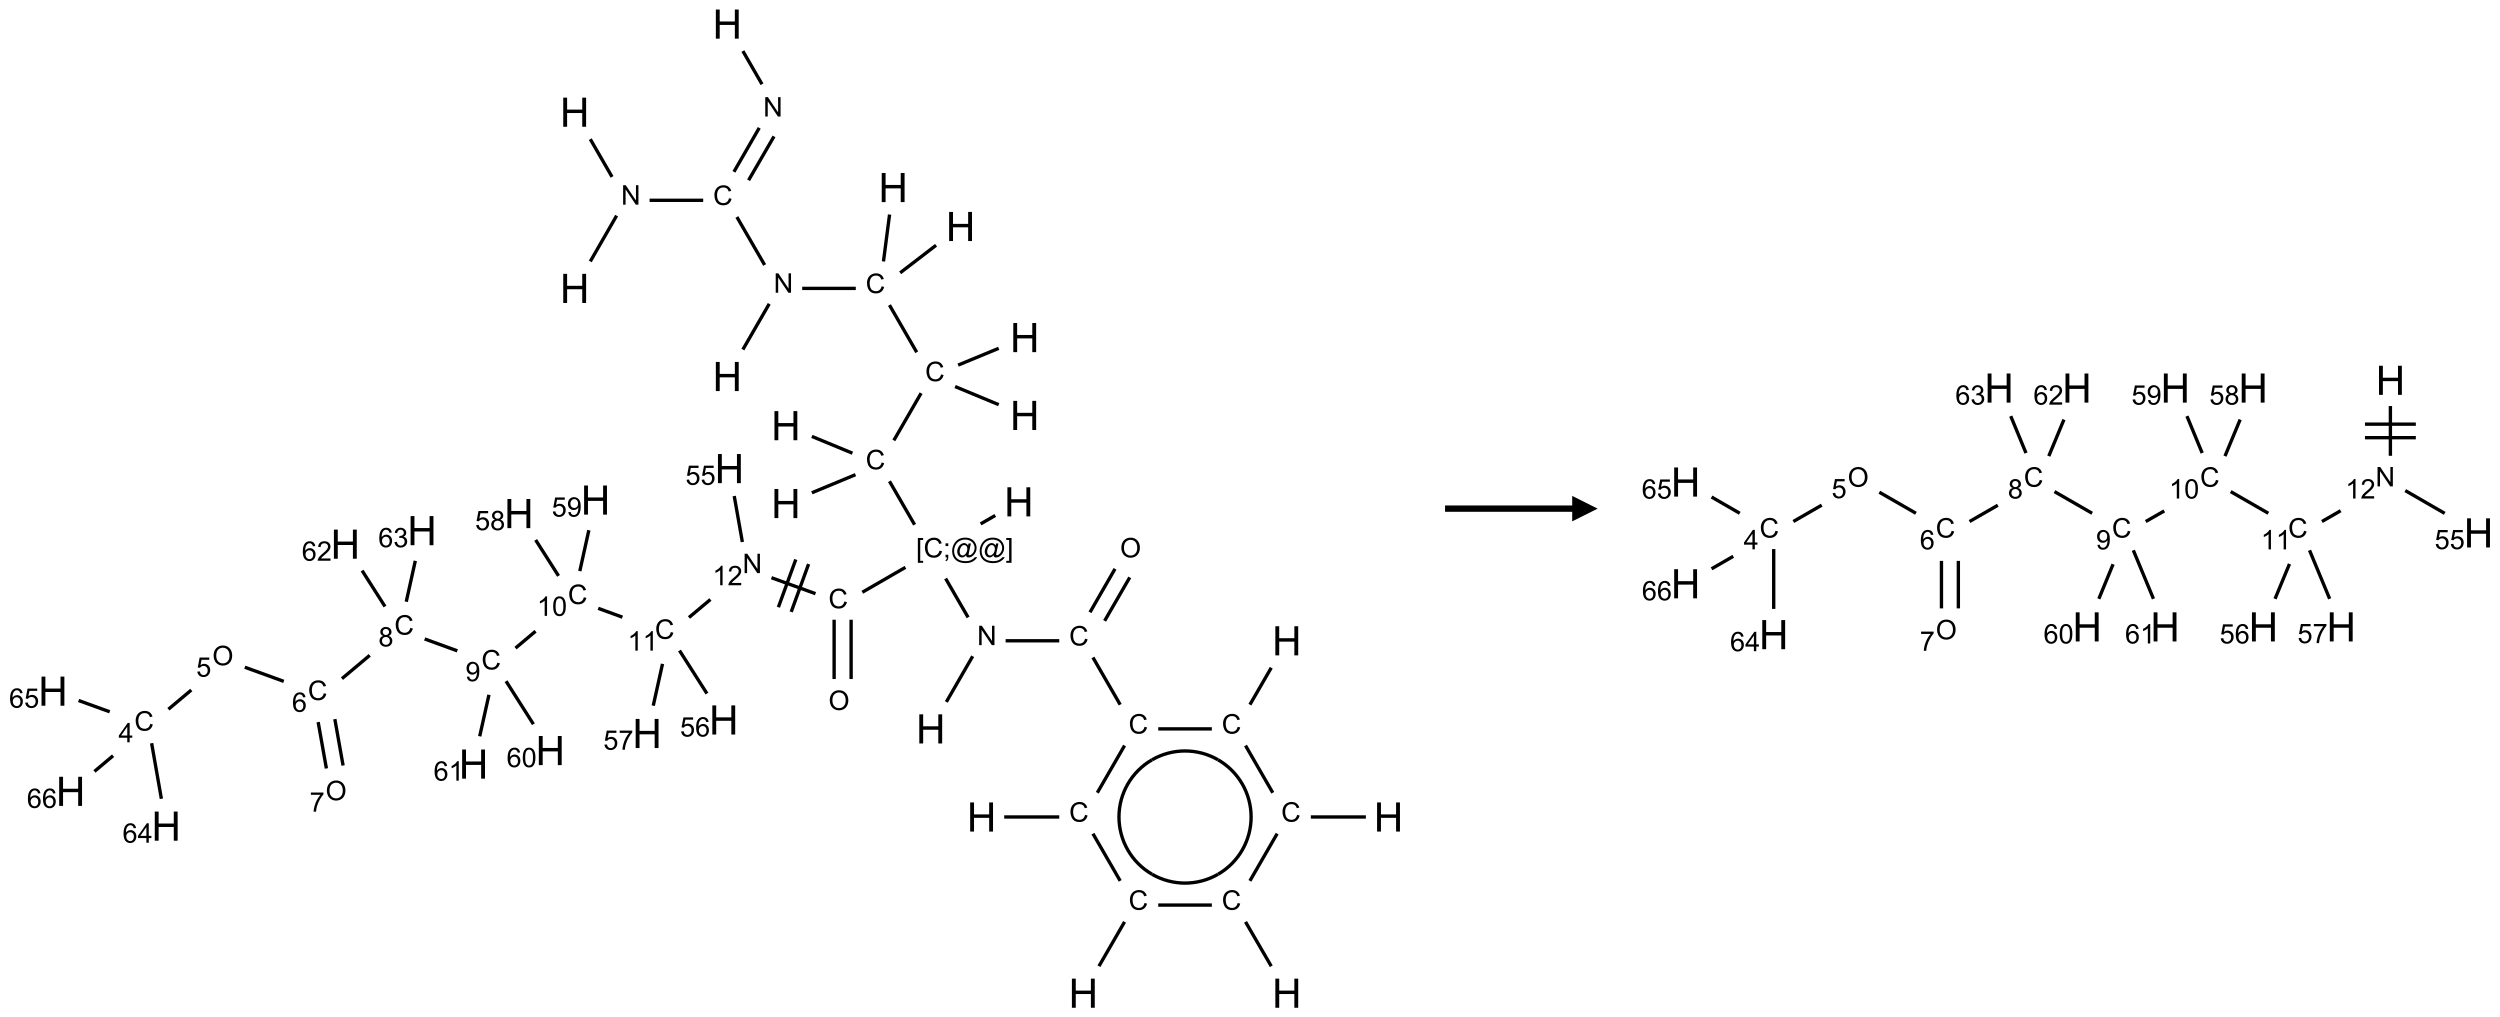 <?xml version="1.0" encoding="UTF-8"?>
<svg xmlns="http://www.w3.org/2000/svg" xmlns:xlink="http://www.w3.org/1999/xlink" width="983" height="400" viewBox="0 0 983 400">
<defs>
<g>
<g id="glyph-0-0">
<path d="M 2 0 L 2 -10 L 10 -10 L 10 0 Z M 2.25 -0.25 L 9.75 -0.25 L 9.75 -9.75 L 2.25 -9.75 Z M 2.25 -0.25 "/>
</g>
<g id="glyph-0-1">
<path d="M 1.281 0 L 1.281 -11.453 L 2.797 -11.453 L 2.797 -6.75 L 8.75 -6.75 L 8.75 -11.453 L 10.266 -11.453 L 10.266 0 L 8.75 0 L 8.75 -5.398 L 2.797 -5.398 L 2.797 0 Z M 1.281 0 "/>
</g>
<g id="glyph-1-0">
<path d="M 1.332 0 L 1.332 -6.668 L 6.668 -6.668 L 6.668 0 Z M 1.5 -0.168 L 6.5 -0.168 L 6.5 -6.5 L 1.5 -6.5 Z M 1.5 -0.168 "/>
</g>
<g id="glyph-1-1">
<path d="M 0.812 0 L 0.812 -7.637 L 1.848 -7.637 L 5.859 -1.641 L 5.859 -7.637 L 6.828 -7.637 L 6.828 0 L 5.793 0 L 1.781 -6 L 1.781 0 Z M 0.812 0 "/>
</g>
<g id="glyph-1-2">
<path d="M 6.27 -2.676 L 7.281 -2.422 C 7.07 -1.594 6.688 -0.961 6.137 -0.523 C 5.586 -0.086 4.914 0.129 4.121 0.129 C 3.297 0.129 2.629 -0.039 2.113 -0.371 C 1.598 -0.707 1.203 -1.191 0.934 -1.828 C 0.664 -2.465 0.531 -3.145 0.531 -3.875 C 0.531 -4.672 0.684 -5.363 0.988 -5.957 C 1.293 -6.547 1.723 -6.996 2.285 -7.305 C 2.844 -7.613 3.461 -7.766 4.137 -7.766 C 4.898 -7.766 5.543 -7.57 6.062 -7.184 C 6.582 -6.793 6.945 -6.246 7.152 -5.543 L 6.156 -5.309 C 5.98 -5.863 5.723 -6.266 5.387 -6.52 C 5.051 -6.773 4.625 -6.902 4.113 -6.902 C 3.527 -6.902 3.039 -6.762 2.645 -6.48 C 2.25 -6.199 1.973 -5.82 1.812 -5.348 C 1.652 -4.871 1.574 -4.383 1.574 -3.879 C 1.574 -3.23 1.668 -2.664 1.855 -2.18 C 2.047 -1.695 2.34 -1.332 2.738 -1.094 C 3.137 -0.855 3.57 -0.734 4.035 -0.734 C 4.602 -0.734 5.082 -0.898 5.473 -1.223 C 5.867 -1.551 6.133 -2.035 6.27 -2.676 Z M 6.27 -2.676 "/>
</g>
<g id="glyph-1-3">
<path d="M 0.723 2.121 L 0.723 -7.637 L 2.793 -7.637 L 2.793 -6.859 L 1.66 -6.859 L 1.66 1.344 L 2.793 1.344 L 2.793 2.121 Z M 0.723 2.121 "/>
</g>
<g id="glyph-1-4">
<path d="M 0.949 -4.465 L 0.949 -5.531 L 2.016 -5.531 L 2.016 -4.465 Z M 0.949 0 L 0.949 -1.066 L 2.016 -1.066 L 2.016 0 C 2.016 0.391 1.945 0.711 1.809 0.949 C 1.668 1.191 1.449 1.379 1.145 1.512 L 0.887 1.109 C 1.082 1.023 1.23 0.895 1.324 0.727 C 1.418 0.559 1.469 0.316 1.48 0 Z M 0.949 0 "/>
</g>
<g id="glyph-1-5">
<path d="M 6.047 -0.848 C 5.82 -0.59 5.57 -0.379 5.289 -0.223 C 5.008 -0.062 4.73 0.016 4.449 0.016 C 4.141 0.016 3.84 -0.074 3.547 -0.254 C 3.254 -0.434 3.02 -0.715 2.836 -1.09 C 2.652 -1.465 2.562 -1.875 2.562 -2.324 C 2.562 -2.875 2.703 -3.43 2.988 -3.98 C 3.27 -4.535 3.621 -4.953 4.043 -5.23 C 4.461 -5.508 4.871 -5.645 5.266 -5.645 C 5.566 -5.645 5.855 -5.566 6.129 -5.41 C 6.402 -5.25 6.641 -5.012 6.84 -4.688 L 7.016 -5.496 L 7.949 -5.496 L 7.199 -2 C 7.094 -1.516 7.043 -1.246 7.043 -1.191 C 7.043 -1.098 7.078 -1.02 7.148 -0.949 C 7.219 -0.883 7.305 -0.848 7.406 -0.848 C 7.59 -0.848 7.832 -0.953 8.129 -1.168 C 8.527 -1.445 8.84 -1.816 9.07 -2.285 C 9.301 -2.75 9.418 -3.234 9.418 -3.73 C 9.418 -4.309 9.27 -4.852 8.973 -5.355 C 8.676 -5.859 8.23 -6.262 7.645 -6.562 C 7.055 -6.863 6.406 -7.016 5.691 -7.016 C 4.879 -7.016 4.137 -6.824 3.465 -6.445 C 2.793 -6.066 2.273 -5.52 1.902 -4.809 C 1.535 -4.098 1.348 -3.34 1.348 -2.527 C 1.348 -1.676 1.535 -0.941 1.902 -0.328 C 2.273 0.285 2.809 0.742 3.508 1.035 C 4.207 1.328 4.984 1.473 5.832 1.473 C 6.742 1.473 7.504 1.32 8.121 1.016 C 8.734 0.711 9.195 0.34 9.5 -0.098 L 10.441 -0.098 C 10.266 0.266 9.961 0.637 9.531 1.016 C 9.102 1.395 8.59 1.695 7.996 1.914 C 7.402 2.133 6.688 2.246 5.848 2.246 C 5.078 2.246 4.367 2.145 3.715 1.949 C 3.066 1.75 2.512 1.453 2.051 1.055 C 1.594 0.656 1.25 0.199 1.016 -0.316 C 0.723 -0.973 0.578 -1.684 0.578 -2.441 C 0.578 -3.289 0.75 -4.098 1.098 -4.863 C 1.523 -5.805 2.125 -6.527 2.902 -7.027 C 3.684 -7.527 4.629 -7.777 5.738 -7.777 C 6.602 -7.777 7.375 -7.602 8.059 -7.246 C 8.746 -6.895 9.285 -6.371 9.684 -5.672 C 10.02 -5.07 10.188 -4.418 10.188 -3.715 C 10.188 -2.707 9.832 -1.812 9.125 -1.031 C 8.492 -0.328 7.801 0.02 7.051 0.02 C 6.812 0.02 6.617 -0.016 6.473 -0.09 C 6.324 -0.16 6.215 -0.266 6.145 -0.402 C 6.102 -0.488 6.066 -0.637 6.047 -0.848 Z M 3.527 -2.262 C 3.527 -1.785 3.641 -1.414 3.863 -1.152 C 4.09 -0.887 4.348 -0.754 4.641 -0.754 C 4.836 -0.754 5.039 -0.812 5.254 -0.93 C 5.469 -1.047 5.676 -1.219 5.871 -1.449 C 6.066 -1.676 6.23 -1.969 6.355 -2.32 C 6.48 -2.672 6.543 -3.027 6.543 -3.379 C 6.543 -3.852 6.426 -4.219 6.191 -4.48 C 5.957 -4.738 5.672 -4.871 5.332 -4.871 C 5.109 -4.871 4.902 -4.812 4.707 -4.699 C 4.512 -4.586 4.32 -4.406 4.137 -4.156 C 3.953 -3.906 3.805 -3.602 3.691 -3.246 C 3.582 -2.887 3.527 -2.559 3.527 -2.262 Z M 3.527 -2.262 "/>
</g>
<g id="glyph-1-6">
<path d="M 2.27 2.121 L 0.203 2.121 L 0.203 1.344 L 1.332 1.344 L 1.332 -6.859 L 0.203 -6.859 L 0.203 -7.637 L 2.27 -7.637 Z M 2.27 2.121 "/>
</g>
<g id="glyph-1-7">
<path d="M 0.516 -3.719 C 0.516 -4.984 0.855 -5.977 1.535 -6.695 C 2.215 -7.414 3.094 -7.77 4.172 -7.77 C 4.875 -7.77 5.512 -7.602 6.078 -7.266 C 6.645 -6.93 7.074 -6.461 7.371 -5.855 C 7.668 -5.254 7.816 -4.57 7.816 -3.809 C 7.816 -3.035 7.66 -2.34 7.348 -1.73 C 7.035 -1.117 6.594 -0.656 6.02 -0.34 C 5.449 -0.027 4.828 0.129 4.168 0.129 C 3.449 0.129 2.805 -0.043 2.238 -0.391 C 1.672 -0.738 1.246 -1.211 0.953 -1.812 C 0.66 -2.414 0.516 -3.047 0.516 -3.719 Z M 1.559 -3.703 C 1.559 -2.781 1.805 -2.059 2.301 -1.527 C 2.793 -1 3.414 -0.734 4.16 -0.734 C 4.922 -0.734 5.547 -1 6.039 -1.535 C 6.531 -2.07 6.777 -2.828 6.777 -3.812 C 6.777 -4.434 6.672 -4.977 6.461 -5.441 C 6.25 -5.902 5.945 -6.262 5.539 -6.52 C 5.133 -6.773 4.68 -6.902 4.176 -6.902 C 3.461 -6.902 2.848 -6.656 2.332 -6.164 C 1.816 -5.672 1.559 -4.852 1.559 -3.703 Z M 1.559 -3.703 "/>
</g>
<g id="glyph-1-8">
<path d="M 3.973 0 L 3.035 0 L 3.035 -5.973 C 2.809 -5.758 2.516 -5.543 2.148 -5.328 C 1.781 -5.113 1.453 -4.953 1.16 -4.844 L 1.16 -5.75 C 1.684 -5.996 2.145 -6.297 2.535 -6.645 C 2.93 -6.996 3.207 -7.336 3.371 -7.668 L 3.973 -7.668 Z M 3.973 0 "/>
</g>
<g id="glyph-1-9">
<path d="M 5.371 -0.902 L 5.371 0 L 0.324 0 C 0.316 -0.227 0.352 -0.441 0.434 -0.652 C 0.562 -0.996 0.766 -1.332 1.051 -1.668 C 1.332 -2 1.742 -2.387 2.277 -2.824 C 3.105 -3.504 3.668 -4.043 3.957 -4.441 C 4.25 -4.84 4.395 -5.215 4.395 -5.566 C 4.395 -5.938 4.262 -6.254 3.996 -6.508 C 3.73 -6.762 3.387 -6.891 2.957 -6.891 C 2.508 -6.891 2.145 -6.754 1.875 -6.484 C 1.605 -6.215 1.469 -5.84 1.465 -5.359 L 0.5 -5.457 C 0.566 -6.176 0.812 -6.727 1.246 -7.102 C 1.676 -7.477 2.254 -7.668 2.98 -7.668 C 3.711 -7.668 4.293 -7.465 4.719 -7.059 C 5.145 -6.652 5.359 -6.148 5.359 -5.547 C 5.359 -5.242 5.297 -4.941 5.172 -4.645 C 5.047 -4.352 4.84 -4.039 4.551 -3.715 C 4.262 -3.387 3.777 -2.938 3.105 -2.371 C 2.543 -1.898 2.18 -1.578 2.02 -1.41 C 1.859 -1.242 1.73 -1.07 1.625 -0.902 Z M 5.371 -0.902 "/>
</g>
<g id="glyph-1-10">
<path d="M 0.441 -3.766 C 0.441 -4.668 0.535 -5.395 0.723 -5.945 C 0.906 -6.496 1.184 -6.922 1.551 -7.219 C 1.918 -7.516 2.375 -7.668 2.934 -7.668 C 3.344 -7.668 3.703 -7.586 4.012 -7.418 C 4.32 -7.254 4.574 -7.016 4.777 -6.707 C 4.977 -6.395 5.137 -6.016 5.25 -5.57 C 5.363 -5.125 5.422 -4.523 5.422 -3.766 C 5.422 -2.871 5.328 -2.148 5.145 -1.598 C 4.961 -1.047 4.688 -0.621 4.32 -0.32 C 3.953 -0.02 3.492 0.129 2.934 0.129 C 2.195 0.129 1.617 -0.133 1.199 -0.66 C 0.695 -1.297 0.441 -2.332 0.441 -3.766 Z M 1.406 -3.766 C 1.406 -2.512 1.555 -1.68 1.848 -1.262 C 2.141 -0.848 2.5 -0.641 2.934 -0.641 C 3.363 -0.641 3.727 -0.848 4.02 -1.266 C 4.312 -1.684 4.457 -2.516 4.457 -3.766 C 4.457 -5.023 4.312 -5.859 4.02 -6.27 C 3.727 -6.684 3.359 -6.891 2.922 -6.891 C 2.492 -6.891 2.148 -6.707 1.891 -6.344 C 1.566 -5.879 1.406 -5.02 1.406 -3.766 Z M 1.406 -3.766 "/>
</g>
<g id="glyph-1-11">
<path d="M 0.582 -1.766 L 1.484 -1.848 C 1.562 -1.426 1.707 -1.117 1.922 -0.926 C 2.137 -0.734 2.414 -0.641 2.75 -0.641 C 3.039 -0.641 3.289 -0.707 3.508 -0.84 C 3.727 -0.973 3.902 -1.148 4.043 -1.367 C 4.18 -1.586 4.297 -1.887 4.391 -2.262 C 4.484 -2.637 4.531 -3.016 4.531 -3.406 C 4.531 -3.449 4.531 -3.512 4.527 -3.594 C 4.34 -3.297 4.082 -3.055 3.758 -2.867 C 3.434 -2.68 3.082 -2.59 2.703 -2.59 C 2.07 -2.59 1.535 -2.816 1.098 -3.277 C 0.66 -3.734 0.441 -4.34 0.441 -5.09 C 0.441 -5.863 0.672 -6.484 1.129 -6.957 C 1.586 -7.43 2.156 -7.668 2.844 -7.668 C 3.34 -7.668 3.793 -7.531 4.207 -7.266 C 4.617 -7 4.93 -6.617 5.145 -6.121 C 5.355 -5.629 5.465 -4.91 5.465 -3.973 C 5.465 -2.996 5.359 -2.223 5.145 -1.645 C 4.934 -1.066 4.617 -0.625 4.199 -0.324 C 3.781 -0.02 3.293 0.129 2.73 0.129 C 2.133 0.129 1.645 -0.035 1.266 -0.367 C 0.887 -0.699 0.66 -1.164 0.582 -1.766 Z M 4.422 -5.137 C 4.422 -5.676 4.277 -6.102 3.992 -6.418 C 3.707 -6.734 3.359 -6.891 2.957 -6.891 C 2.543 -6.891 2.18 -6.719 1.871 -6.379 C 1.562 -6.039 1.406 -5.598 1.406 -5.059 C 1.406 -4.57 1.555 -4.176 1.848 -3.871 C 2.141 -3.566 2.5 -3.418 2.934 -3.418 C 3.367 -3.418 3.723 -3.57 4.004 -3.871 C 4.281 -4.176 4.422 -4.598 4.422 -5.137 Z M 4.422 -5.137 "/>
</g>
<g id="glyph-1-12">
<path d="M 1.887 -4.141 C 1.496 -4.281 1.207 -4.484 1.02 -4.75 C 0.832 -5.016 0.738 -5.328 0.738 -5.699 C 0.738 -6.254 0.938 -6.719 1.34 -7.098 C 1.738 -7.477 2.27 -7.668 2.934 -7.668 C 3.598 -7.668 4.137 -7.473 4.543 -7.086 C 4.949 -6.699 5.152 -6.227 5.152 -5.672 C 5.152 -5.316 5.059 -5.008 4.871 -4.746 C 4.688 -4.484 4.406 -4.281 4.027 -4.141 C 4.496 -3.988 4.852 -3.742 5.098 -3.402 C 5.34 -3.062 5.465 -2.656 5.465 -2.184 C 5.465 -1.531 5.234 -0.98 4.77 -0.535 C 4.309 -0.09 3.703 0.129 2.949 0.129 C 2.195 0.129 1.586 -0.094 1.125 -0.539 C 0.664 -0.984 0.434 -1.543 0.434 -2.207 C 0.434 -2.703 0.559 -3.121 0.809 -3.457 C 1.062 -3.793 1.422 -4.02 1.887 -4.141 Z M 1.699 -5.73 C 1.699 -5.367 1.812 -5.074 2.047 -4.844 C 2.281 -4.613 2.582 -4.5 2.953 -4.5 C 3.312 -4.5 3.609 -4.613 3.84 -4.84 C 4.07 -5.066 4.188 -5.348 4.188 -5.676 C 4.188 -6.02 4.07 -6.309 3.832 -6.543 C 3.594 -6.777 3.297 -6.895 2.941 -6.895 C 2.586 -6.895 2.289 -6.781 2.051 -6.551 C 1.816 -6.324 1.699 -6.047 1.699 -5.73 Z M 1.395 -2.203 C 1.395 -1.938 1.461 -1.676 1.586 -1.426 C 1.711 -1.176 1.902 -0.984 2.152 -0.848 C 2.402 -0.711 2.672 -0.641 2.957 -0.641 C 3.406 -0.641 3.777 -0.785 4.066 -1.074 C 4.359 -1.363 4.504 -1.727 4.504 -2.172 C 4.504 -2.625 4.355 -2.996 4.055 -3.293 C 3.754 -3.586 3.379 -3.734 2.926 -3.734 C 2.484 -3.734 2.121 -3.59 1.832 -3.297 C 1.543 -3.004 1.395 -2.641 1.395 -2.203 Z M 1.395 -2.203 "/>
</g>
<g id="glyph-1-13">
<path d="M 5.309 -5.766 L 4.375 -5.691 C 4.293 -6.059 4.172 -6.328 4.02 -6.496 C 3.766 -6.762 3.453 -6.895 3.082 -6.895 C 2.785 -6.895 2.523 -6.812 2.297 -6.645 C 2 -6.43 1.77 -6.117 1.598 -5.703 C 1.43 -5.289 1.34 -4.703 1.332 -3.938 C 1.559 -4.281 1.836 -4.535 2.16 -4.703 C 2.488 -4.871 2.828 -4.953 3.188 -4.953 C 3.812 -4.953 4.344 -4.723 4.785 -4.262 C 5.223 -3.801 5.441 -3.207 5.441 -2.48 C 5.441 -2 5.34 -1.555 5.133 -1.145 C 4.926 -0.73 4.641 -0.418 4.281 -0.199 C 3.922 0.02 3.512 0.129 3.051 0.129 C 2.27 0.129 1.633 -0.156 1.141 -0.73 C 0.648 -1.305 0.402 -2.254 0.402 -3.574 C 0.402 -5.051 0.672 -6.121 1.219 -6.793 C 1.695 -7.375 2.336 -7.668 3.141 -7.668 C 3.742 -7.668 4.234 -7.5 4.617 -7.16 C 5 -6.824 5.23 -6.359 5.309 -5.766 Z M 1.48 -2.473 C 1.48 -2.152 1.547 -1.844 1.684 -1.547 C 1.82 -1.25 2.016 -1.027 2.262 -0.871 C 2.508 -0.719 2.766 -0.641 3.035 -0.641 C 3.434 -0.641 3.773 -0.801 4.059 -1.121 C 4.344 -1.441 4.484 -1.875 4.484 -2.422 C 4.484 -2.949 4.344 -3.367 4.062 -3.668 C 3.781 -3.973 3.426 -4.125 3 -4.125 C 2.578 -4.125 2.219 -3.973 1.922 -3.668 C 1.625 -3.363 1.48 -2.969 1.48 -2.473 Z M 1.48 -2.473 "/>
</g>
<g id="glyph-1-14">
<path d="M 0.441 -2 L 1.426 -2.082 C 1.5 -1.605 1.668 -1.242 1.934 -1.004 C 2.199 -0.762 2.52 -0.641 2.895 -0.641 C 3.348 -0.641 3.73 -0.812 4.043 -1.152 C 4.355 -1.492 4.512 -1.941 4.512 -2.504 C 4.512 -3.039 4.359 -3.461 4.059 -3.77 C 3.758 -4.078 3.367 -4.234 2.879 -4.234 C 2.578 -4.234 2.305 -4.164 2.062 -4.027 C 1.82 -3.891 1.629 -3.715 1.488 -3.496 L 0.609 -3.609 L 1.348 -7.531 L 5.145 -7.531 L 5.145 -6.637 L 2.098 -6.637 L 1.688 -4.582 C 2.145 -4.902 2.625 -5.062 3.129 -5.062 C 3.797 -5.062 4.359 -4.832 4.816 -4.371 C 5.277 -3.91 5.504 -3.312 5.504 -2.59 C 5.504 -1.898 5.305 -1.301 4.902 -0.797 C 4.41 -0.18 3.742 0.129 2.895 0.129 C 2.199 0.129 1.633 -0.062 1.195 -0.453 C 0.758 -0.844 0.504 -1.359 0.441 -2 Z M 0.441 -2 "/>
</g>
<g id="glyph-1-15">
<path d="M 3.449 0 L 3.449 -1.828 L 0.137 -1.828 L 0.137 -2.688 L 3.621 -7.637 L 4.387 -7.637 L 4.387 -2.688 L 5.418 -2.688 L 5.418 -1.828 L 4.387 -1.828 L 4.387 0 Z M 3.449 -2.688 L 3.449 -6.129 L 1.059 -2.688 Z M 3.449 -2.688 "/>
</g>
<g id="glyph-1-16">
<path d="M 0.504 -6.637 L 0.504 -7.535 L 5.449 -7.535 L 5.449 -6.809 C 4.961 -6.289 4.48 -5.602 4.004 -4.746 C 3.527 -3.887 3.156 -3.004 2.895 -2.098 C 2.707 -1.461 2.59 -0.762 2.535 0 L 1.574 0 C 1.582 -0.602 1.703 -1.328 1.926 -2.176 C 2.152 -3.027 2.477 -3.848 2.898 -4.637 C 3.32 -5.426 3.77 -6.094 4.246 -6.637 Z M 0.504 -6.637 "/>
</g>
<g id="glyph-1-17">
<path d="M 0.449 -2.016 L 1.387 -2.141 C 1.492 -1.609 1.676 -1.227 1.934 -0.992 C 2.191 -0.758 2.508 -0.641 2.879 -0.641 C 3.32 -0.641 3.695 -0.793 3.996 -1.098 C 4.301 -1.402 4.453 -1.781 4.453 -2.234 C 4.453 -2.664 4.312 -3.02 4.031 -3.301 C 3.75 -3.578 3.391 -3.719 2.957 -3.719 C 2.781 -3.719 2.562 -3.684 2.297 -3.613 L 2.402 -4.438 C 2.465 -4.43 2.516 -4.426 2.551 -4.426 C 2.949 -4.426 3.312 -4.531 3.629 -4.738 C 3.949 -4.949 4.109 -5.27 4.109 -5.703 C 4.109 -6.047 3.992 -6.332 3.762 -6.559 C 3.527 -6.785 3.227 -6.895 2.859 -6.895 C 2.496 -6.895 2.191 -6.781 1.949 -6.551 C 1.707 -6.324 1.547 -5.98 1.48 -5.52 L 0.543 -5.688 C 0.656 -6.316 0.918 -6.805 1.324 -7.148 C 1.73 -7.492 2.234 -7.668 2.84 -7.668 C 3.254 -7.668 3.641 -7.578 3.988 -7.398 C 4.34 -7.219 4.609 -6.977 4.793 -6.668 C 4.98 -6.359 5.074 -6.031 5.074 -5.684 C 5.074 -5.352 4.984 -5.051 4.809 -4.781 C 4.629 -4.512 4.367 -4.297 4.02 -4.137 C 4.473 -4.031 4.824 -3.816 5.074 -3.488 C 5.324 -3.16 5.449 -2.75 5.449 -2.254 C 5.449 -1.59 5.203 -1.023 4.719 -0.559 C 4.234 -0.098 3.617 0.137 2.875 0.137 C 2.203 0.137 1.648 -0.062 1.207 -0.465 C 0.762 -0.863 0.512 -1.379 0.449 -2.016 Z M 0.449 -2.016 "/>
</g>
</g>
</defs>
<path fill="none" stroke-width="0.033" stroke-linecap="butt" stroke-linejoin="miter" stroke="rgb(0%, 0%, 0%)" stroke-opacity="1" stroke-miterlimit="10" d="M 6.782 0.265 L 6.97 0.591 " transform="matrix(40, 0, 0, 40, 20.818, 9.477)"/>
<path fill="none" stroke-width="0.033" stroke-linecap="butt" stroke-linejoin="miter" stroke="rgb(0%, 0%, 0%)" stroke-opacity="1" stroke-miterlimit="10" d="M 6.943 1.02 L 6.694 1.452 " transform="matrix(40, 0, 0, 40, 20.818, 9.477)"/>
<path fill="none" stroke-width="0.033" stroke-linecap="butt" stroke-linejoin="miter" stroke="rgb(0%, 0%, 0%)" stroke-opacity="1" stroke-miterlimit="10" d="M 7.088 1.104 L 6.838 1.535 " transform="matrix(40, 0, 0, 40, 20.818, 9.477)"/>
<path fill="none" stroke-width="0.033" stroke-linecap="butt" stroke-linejoin="miter" stroke="rgb(0%, 0%, 0%)" stroke-opacity="1" stroke-miterlimit="10" d="M 6.392 1.732 L 5.865 1.732 " transform="matrix(40, 0, 0, 40, 20.818, 9.477)"/>
<path fill="none" stroke-width="0.033" stroke-linecap="butt" stroke-linejoin="miter" stroke="rgb(0%, 0%, 0%)" stroke-opacity="1" stroke-miterlimit="10" d="M 5.541 1.883 L 5.282 2.333 " transform="matrix(40, 0, 0, 40, 20.818, 9.477)"/>
<path fill="none" stroke-width="0.033" stroke-linecap="butt" stroke-linejoin="miter" stroke="rgb(0%, 0%, 0%)" stroke-opacity="1" stroke-miterlimit="10" d="M 5.496 1.502 L 5.282 1.131 " transform="matrix(40, 0, 0, 40, 20.818, 9.477)"/>
<path fill="none" stroke-width="0.033" stroke-linecap="butt" stroke-linejoin="miter" stroke="rgb(0%, 0%, 0%)" stroke-opacity="1" stroke-miterlimit="10" d="M 6.723 1.896 L 6.996 2.368 " transform="matrix(40, 0, 0, 40, 20.818, 9.477)"/>
<path fill="none" stroke-width="0.033" stroke-linecap="butt" stroke-linejoin="miter" stroke="rgb(0%, 0%, 0%)" stroke-opacity="1" stroke-miterlimit="10" d="M 7.041 2.75 L 6.782 3.199 " transform="matrix(40, 0, 0, 40, 20.818, 9.477)"/>
<path fill="none" stroke-width="0.033" stroke-linecap="butt" stroke-linejoin="miter" stroke="rgb(0%, 0%, 0%)" stroke-opacity="1" stroke-miterlimit="10" d="M 7.365 2.598 L 7.892 2.598 " transform="matrix(40, 0, 0, 40, 20.818, 9.477)"/>
<path fill="none" stroke-width="0.033" stroke-linecap="butt" stroke-linejoin="miter" stroke="rgb(0%, 0%, 0%)" stroke-opacity="1" stroke-miterlimit="10" d="M 8.328 2.445 L 8.681 2.174 " transform="matrix(40, 0, 0, 40, 20.818, 9.477)"/>
<path fill="none" stroke-width="0.033" stroke-linecap="butt" stroke-linejoin="miter" stroke="rgb(0%, 0%, 0%)" stroke-opacity="1" stroke-miterlimit="10" d="M 8.164 2.333 L 8.224 1.872 " transform="matrix(40, 0, 0, 40, 20.818, 9.477)"/>
<path fill="none" stroke-width="0.033" stroke-linecap="butt" stroke-linejoin="miter" stroke="rgb(0%, 0%, 0%)" stroke-opacity="1" stroke-miterlimit="10" d="M 8.223 2.762 L 8.491 3.226 " transform="matrix(40, 0, 0, 40, 20.818, 9.477)"/>
<path fill="none" stroke-width="0.033" stroke-linecap="butt" stroke-linejoin="miter" stroke="rgb(0%, 0%, 0%)" stroke-opacity="1" stroke-miterlimit="10" d="M 8.868 3.563 L 9.297 3.741 " transform="matrix(40, 0, 0, 40, 20.818, 9.477)"/>
<path fill="none" stroke-width="0.033" stroke-linecap="butt" stroke-linejoin="miter" stroke="rgb(0%, 0%, 0%)" stroke-opacity="1" stroke-miterlimit="10" d="M 8.898 3.352 L 9.297 3.187 " transform="matrix(40, 0, 0, 40, 20.818, 9.477)"/>
<path fill="none" stroke-width="0.033" stroke-linecap="butt" stroke-linejoin="miter" stroke="rgb(0%, 0%, 0%)" stroke-opacity="1" stroke-miterlimit="10" d="M 8.534 3.628 L 8.266 4.092 " transform="matrix(40, 0, 0, 40, 20.818, 9.477)"/>
<path fill="none" stroke-width="0.033" stroke-linecap="butt" stroke-linejoin="miter" stroke="rgb(0%, 0%, 0%)" stroke-opacity="1" stroke-miterlimit="10" d="M 7.859 4.218 L 7.46 4.053 " transform="matrix(40, 0, 0, 40, 20.818, 9.477)"/>
<path fill="none" stroke-width="0.033" stroke-linecap="butt" stroke-linejoin="miter" stroke="rgb(0%, 0%, 0%)" stroke-opacity="1" stroke-miterlimit="10" d="M 7.889 4.429 L 7.46 4.607 " transform="matrix(40, 0, 0, 40, 20.818, 9.477)"/>
<path fill="none" stroke-width="0.033" stroke-linecap="butt" stroke-linejoin="miter" stroke="rgb(0%, 0%, 0%)" stroke-opacity="1" stroke-miterlimit="10" d="M 8.223 4.494 L 8.47 4.921 " transform="matrix(40, 0, 0, 40, 20.818, 9.477)"/>
<path fill="none" stroke-width="0.033" stroke-linecap="butt" stroke-linejoin="miter" stroke="rgb(0%, 0%, 0%)" stroke-opacity="1" stroke-miterlimit="10" d="M 9.119 4.913 L 9.263 4.83 " transform="matrix(40, 0, 0, 40, 20.818, 9.477)"/>
<path fill="none" stroke-width="0.033" stroke-linecap="butt" stroke-linejoin="miter" stroke="rgb(0%, 0%, 0%)" stroke-opacity="1" stroke-miterlimit="10" d="M 8.38 5.34 L 7.956 5.585 " transform="matrix(40, 0, 0, 40, 20.818, 9.477)"/>
<path fill="none" stroke-width="0.033" stroke-linecap="butt" stroke-linejoin="miter" stroke="rgb(0%, 0%, 0%)" stroke-opacity="1" stroke-miterlimit="10" d="M 7.679 5.855 L 7.679 6.438 " transform="matrix(40, 0, 0, 40, 20.818, 9.477)"/>
<path fill="none" stroke-width="0.033" stroke-linecap="butt" stroke-linejoin="miter" stroke="rgb(0%, 0%, 0%)" stroke-opacity="1" stroke-miterlimit="10" d="M 7.846 5.855 L 7.846 6.438 " transform="matrix(40, 0, 0, 40, 20.818, 9.477)"/>
<path fill="none" stroke-width="0.033" stroke-linecap="butt" stroke-linejoin="miter" stroke="rgb(0%, 0%, 0%)" stroke-opacity="1" stroke-miterlimit="10" d="M 7.496 5.599 L 7.063 5.442 " transform="matrix(40, 0, 0, 40, 20.818, 9.477)"/>
<path fill="none" stroke-width="0.033" stroke-linecap="butt" stroke-linejoin="miter" stroke="rgb(0%, 0%, 0%)" stroke-opacity="1" stroke-miterlimit="10" d="M 7.302 5.263 L 7.131 5.732 " transform="matrix(40, 0, 0, 40, 20.818, 9.477)"/>
<path fill="none" stroke-width="0.033" stroke-linecap="butt" stroke-linejoin="miter" stroke="rgb(0%, 0%, 0%)" stroke-opacity="1" stroke-miterlimit="10" d="M 7.428 5.308 L 7.257 5.778 " transform="matrix(40, 0, 0, 40, 20.818, 9.477)"/>
<path fill="none" stroke-width="0.033" stroke-linecap="butt" stroke-linejoin="miter" stroke="rgb(0%, 0%, 0%)" stroke-opacity="1" stroke-miterlimit="10" d="M 6.463 5.656 L 6.252 5.833 " transform="matrix(40, 0, 0, 40, 20.818, 9.477)"/>
<path fill="none" stroke-width="0.033" stroke-linecap="butt" stroke-linejoin="miter" stroke="rgb(0%, 0%, 0%)" stroke-opacity="1" stroke-miterlimit="10" d="M 5.598 5.83 L 5.36 5.743 " transform="matrix(40, 0, 0, 40, 20.818, 9.477)"/>
<path fill="none" stroke-width="0.033" stroke-linecap="butt" stroke-linejoin="miter" stroke="rgb(0%, 0%, 0%)" stroke-opacity="1" stroke-miterlimit="10" d="M 4.744 5.968 L 4.547 6.134 " transform="matrix(40, 0, 0, 40, 20.818, 9.477)"/>
<path fill="none" stroke-width="0.033" stroke-linecap="butt" stroke-linejoin="miter" stroke="rgb(0%, 0%, 0%)" stroke-opacity="1" stroke-miterlimit="10" d="M 3.975 6.161 L 3.654 6.044 " transform="matrix(40, 0, 0, 40, 20.818, 9.477)"/>
<path fill="none" stroke-width="0.033" stroke-linecap="butt" stroke-linejoin="miter" stroke="rgb(0%, 0%, 0%)" stroke-opacity="1" stroke-miterlimit="10" d="M 3.114 6.205 L 2.841 6.434 " transform="matrix(40, 0, 0, 40, 20.818, 9.477)"/>
<path fill="none" stroke-width="0.033" stroke-linecap="butt" stroke-linejoin="miter" stroke="rgb(0%, 0%, 0%)" stroke-opacity="1" stroke-miterlimit="10" d="M 2.269 6.461 L 1.886 6.322 " transform="matrix(40, 0, 0, 40, 20.818, 9.477)"/>
<path fill="none" stroke-width="0.033" stroke-linecap="butt" stroke-linejoin="miter" stroke="rgb(0%, 0%, 0%)" stroke-opacity="1" stroke-miterlimit="10" d="M 1.36 6.546 L 1.135 6.735 " transform="matrix(40, 0, 0, 40, 20.818, 9.477)"/>
<path fill="none" stroke-width="0.033" stroke-linecap="butt" stroke-linejoin="miter" stroke="rgb(0%, 0%, 0%)" stroke-opacity="1" stroke-miterlimit="10" d="M 0.97 7.069 L 1.066 7.615 " transform="matrix(40, 0, 0, 40, 20.818, 9.477)"/>
<path fill="none" stroke-width="0.033" stroke-linecap="butt" stroke-linejoin="miter" stroke="rgb(0%, 0%, 0%)" stroke-opacity="1" stroke-miterlimit="10" d="M 0.558 6.76 L 0.252 6.649 " transform="matrix(40, 0, 0, 40, 20.818, 9.477)"/>
<path fill="none" stroke-width="0.033" stroke-linecap="butt" stroke-linejoin="miter" stroke="rgb(0%, 0%, 0%)" stroke-opacity="1" stroke-miterlimit="10" d="M 0.591 7.192 L 0.408 7.346 " transform="matrix(40, 0, 0, 40, 20.818, 9.477)"/>
<path fill="none" stroke-width="0.033" stroke-linecap="butt" stroke-linejoin="miter" stroke="rgb(0%, 0%, 0%)" stroke-opacity="1" stroke-miterlimit="10" d="M 2.607 6.861 L 2.688 7.317 " transform="matrix(40, 0, 0, 40, 20.818, 9.477)"/>
<path fill="none" stroke-width="0.033" stroke-linecap="butt" stroke-linejoin="miter" stroke="rgb(0%, 0%, 0%)" stroke-opacity="1" stroke-miterlimit="10" d="M 2.771 6.832 L 2.852 7.288 " transform="matrix(40, 0, 0, 40, 20.818, 9.477)"/>
<path fill="none" stroke-width="0.033" stroke-linecap="butt" stroke-linejoin="miter" stroke="rgb(0%, 0%, 0%)" stroke-opacity="1" stroke-miterlimit="10" d="M 3.264 5.725 L 3.039 5.372 " transform="matrix(40, 0, 0, 40, 20.818, 9.477)"/>
<path fill="none" stroke-width="0.033" stroke-linecap="butt" stroke-linejoin="miter" stroke="rgb(0%, 0%, 0%)" stroke-opacity="1" stroke-miterlimit="10" d="M 3.473 5.678 L 3.562 5.276 " transform="matrix(40, 0, 0, 40, 20.818, 9.477)"/>
<path fill="none" stroke-width="0.033" stroke-linecap="butt" stroke-linejoin="miter" stroke="rgb(0%, 0%, 0%)" stroke-opacity="1" stroke-miterlimit="10" d="M 4.454 6.459 L 4.723 6.882 " transform="matrix(40, 0, 0, 40, 20.818, 9.477)"/>
<path fill="none" stroke-width="0.033" stroke-linecap="butt" stroke-linejoin="miter" stroke="rgb(0%, 0%, 0%)" stroke-opacity="1" stroke-miterlimit="10" d="M 4.286 6.593 L 4.195 7.001 " transform="matrix(40, 0, 0, 40, 20.818, 9.477)"/>
<path fill="none" stroke-width="0.033" stroke-linecap="butt" stroke-linejoin="miter" stroke="rgb(0%, 0%, 0%)" stroke-opacity="1" stroke-miterlimit="10" d="M 4.97 5.424 L 4.745 5.071 " transform="matrix(40, 0, 0, 40, 20.818, 9.477)"/>
<path fill="none" stroke-width="0.033" stroke-linecap="butt" stroke-linejoin="miter" stroke="rgb(0%, 0%, 0%)" stroke-opacity="1" stroke-miterlimit="10" d="M 5.179 5.377 L 5.268 4.975 " transform="matrix(40, 0, 0, 40, 20.818, 9.477)"/>
<path fill="none" stroke-width="0.033" stroke-linecap="butt" stroke-linejoin="miter" stroke="rgb(0%, 0%, 0%)" stroke-opacity="1" stroke-miterlimit="10" d="M 6.159 6.158 L 6.429 6.581 " transform="matrix(40, 0, 0, 40, 20.818, 9.477)"/>
<path fill="none" stroke-width="0.033" stroke-linecap="butt" stroke-linejoin="miter" stroke="rgb(0%, 0%, 0%)" stroke-opacity="1" stroke-miterlimit="10" d="M 5.992 6.289 L 5.901 6.7 " transform="matrix(40, 0, 0, 40, 20.818, 9.477)"/>
<path fill="none" stroke-width="0.033" stroke-linecap="butt" stroke-linejoin="miter" stroke="rgb(0%, 0%, 0%)" stroke-opacity="1" stroke-miterlimit="10" d="M 6.777 5.091 L 6.697 4.639 " transform="matrix(40, 0, 0, 40, 20.818, 9.477)"/>
<path fill="none" stroke-width="0.033" stroke-linecap="butt" stroke-linejoin="miter" stroke="rgb(0%, 0%, 0%)" stroke-opacity="1" stroke-miterlimit="10" d="M 8.775 5.45 L 8.996 5.832 " transform="matrix(40, 0, 0, 40, 20.818, 9.477)"/>
<path fill="none" stroke-width="0.033" stroke-linecap="butt" stroke-linejoin="miter" stroke="rgb(0%, 0%, 0%)" stroke-opacity="1" stroke-miterlimit="10" d="M 9.041 6.214 L 8.782 6.663 " transform="matrix(40, 0, 0, 40, 20.818, 9.477)"/>
<path fill="none" stroke-width="0.033" stroke-linecap="butt" stroke-linejoin="miter" stroke="rgb(0%, 0%, 0%)" stroke-opacity="1" stroke-miterlimit="10" d="M 9.365 6.062 L 9.892 6.062 " transform="matrix(40, 0, 0, 40, 20.818, 9.477)"/>
<path fill="none" stroke-width="0.033" stroke-linecap="butt" stroke-linejoin="miter" stroke="rgb(0%, 0%, 0%)" stroke-opacity="1" stroke-miterlimit="10" d="M 10.338 5.866 L 10.585 5.439 " transform="matrix(40, 0, 0, 40, 20.818, 9.477)"/>
<path fill="none" stroke-width="0.033" stroke-linecap="butt" stroke-linejoin="miter" stroke="rgb(0%, 0%, 0%)" stroke-opacity="1" stroke-miterlimit="10" d="M 10.194 5.782 L 10.44 5.355 " transform="matrix(40, 0, 0, 40, 20.818, 9.477)"/>
<path fill="none" stroke-width="0.033" stroke-linecap="butt" stroke-linejoin="miter" stroke="rgb(0%, 0%, 0%)" stroke-opacity="1" stroke-miterlimit="10" d="M 10.223 6.226 L 10.491 6.69 " transform="matrix(40, 0, 0, 40, 20.818, 9.477)"/>
<path fill="none" stroke-width="0.033" stroke-linecap="butt" stroke-linejoin="miter" stroke="rgb(0%, 0%, 0%)" stroke-opacity="1" stroke-miterlimit="10" d="M 10.534 7.092 L 10.266 7.556 " transform="matrix(40, 0, 0, 40, 20.818, 9.477)"/>
<path fill="none" stroke-width="0.033" stroke-linecap="butt" stroke-linejoin="miter" stroke="rgb(0%, 0%, 0%)" stroke-opacity="1" stroke-miterlimit="10" d="M 9.892 7.794 L 9.351 7.794 " transform="matrix(40, 0, 0, 40, 20.818, 9.477)"/>
<path fill="none" stroke-width="0.033" stroke-linecap="butt" stroke-linejoin="miter" stroke="rgb(0%, 0%, 0%)" stroke-opacity="1" stroke-miterlimit="10" d="M 10.223 7.958 L 10.491 8.422 " transform="matrix(40, 0, 0, 40, 20.818, 9.477)"/>
<path fill="none" stroke-width="0.033" stroke-linecap="butt" stroke-linejoin="miter" stroke="rgb(0%, 0%, 0%)" stroke-opacity="1" stroke-miterlimit="10" d="M 10.534 8.825 L 10.282 9.261 " transform="matrix(40, 0, 0, 40, 20.818, 9.477)"/>
<path fill="none" stroke-width="0.033" stroke-linecap="butt" stroke-linejoin="miter" stroke="rgb(0%, 0%, 0%)" stroke-opacity="1" stroke-miterlimit="10" d="M 10.865 8.66 L 11.392 8.66 " transform="matrix(40, 0, 0, 40, 20.818, 9.477)"/>
<path fill="none" stroke-width="0.033" stroke-linecap="butt" stroke-linejoin="miter" stroke="rgb(0%, 0%, 0%)" stroke-opacity="1" stroke-miterlimit="10" d="M 11.723 8.825 L 11.976 9.261 " transform="matrix(40, 0, 0, 40, 20.818, 9.477)"/>
<path fill="none" stroke-width="0.033" stroke-linecap="butt" stroke-linejoin="miter" stroke="rgb(0%, 0%, 0%)" stroke-opacity="1" stroke-miterlimit="10" d="M 11.766 8.422 L 12.034 7.958 " transform="matrix(40, 0, 0, 40, 20.818, 9.477)"/>
<path fill="none" stroke-width="0.033" stroke-linecap="butt" stroke-linejoin="miter" stroke="rgb(0%, 0%, 0%)" stroke-opacity="1" stroke-miterlimit="10" d="M 12.365 7.794 L 12.906 7.794 " transform="matrix(40, 0, 0, 40, 20.818, 9.477)"/>
<path fill="none" stroke-width="0.033" stroke-linecap="butt" stroke-linejoin="miter" stroke="rgb(0%, 0%, 0%)" stroke-opacity="1" stroke-miterlimit="10" d="M 11.991 7.556 L 11.723 7.092 " transform="matrix(40, 0, 0, 40, 20.818, 9.477)"/>
<path fill="none" stroke-width="0.033" stroke-linecap="butt" stroke-linejoin="miter" stroke="rgb(0%, 0%, 0%)" stroke-opacity="1" stroke-miterlimit="10" d="M 11.392 6.928 L 10.865 6.928 " transform="matrix(40, 0, 0, 40, 20.818, 9.477)"/>
<path fill="none" stroke-width="0.033" stroke-linecap="butt" stroke-linejoin="miter" stroke="rgb(0%, 0%, 0%)" stroke-opacity="1" stroke-miterlimit="10" d="M 11.766 6.69 L 11.976 6.327 " transform="matrix(40, 0, 0, 40, 20.818, 9.477)"/>
<path fill="none" stroke-width="0.033" stroke-linecap="butt" stroke-linejoin="miter" stroke="rgb(0%, 0%, 0%)" stroke-opacity="1" stroke-miterlimit="10" d="M 10.479 7.794 C 10.479 7.562 10.603 7.348 10.804 7.232 " transform="matrix(40, 0, 0, 40, 20.818, 9.477)"/>
<path fill="none" stroke-width="0.033" stroke-linecap="butt" stroke-linejoin="miter" stroke="rgb(0%, 0%, 0%)" stroke-opacity="1" stroke-miterlimit="10" d="M 10.804 8.357 C 10.603 8.241 10.479 8.026 10.479 7.794 " transform="matrix(40, 0, 0, 40, 20.818, 9.477)"/>
<path fill="none" stroke-width="0.033" stroke-linecap="butt" stroke-linejoin="miter" stroke="rgb(0%, 0%, 0%)" stroke-opacity="1" stroke-miterlimit="10" d="M 11.453 8.357 C 11.252 8.473 11.005 8.473 10.804 8.357 " transform="matrix(40, 0, 0, 40, 20.818, 9.477)"/>
<path fill="none" stroke-width="0.033" stroke-linecap="butt" stroke-linejoin="miter" stroke="rgb(0%, 0%, 0%)" stroke-opacity="1" stroke-miterlimit="10" d="M 11.778 7.794 C 11.778 8.026 11.654 8.241 11.453 8.357 " transform="matrix(40, 0, 0, 40, 20.818, 9.477)"/>
<path fill="none" stroke-width="0.033" stroke-linecap="butt" stroke-linejoin="miter" stroke="rgb(0%, 0%, 0%)" stroke-opacity="1" stroke-miterlimit="10" d="M 11.453 7.232 C 11.654 7.348 11.778 7.562 11.778 7.794 " transform="matrix(40, 0, 0, 40, 20.818, 9.477)"/>
<path fill="none" stroke-width="0.033" stroke-linecap="butt" stroke-linejoin="miter" stroke="rgb(0%, 0%, 0%)" stroke-opacity="1" stroke-miterlimit="10" d="M 10.804 7.232 C 11.005 7.116 11.252 7.116 11.453 7.232 " transform="matrix(40, 0, 0, 40, 20.818, 9.477)"/>
<g fill="rgb(0%, 0%, 0%)" fill-opacity="1">
<use xlink:href="#glyph-0-1" x="280.191" y="15.203"/>
</g>
<g fill="rgb(0%, 0%, 0%)" fill-opacity="1">
<use xlink:href="#glyph-1-1" x="300.09" y="45.828"/>
</g>
<g fill="rgb(0%, 0%, 0%)" fill-opacity="1">
<use xlink:href="#glyph-1-2" x="280.371" y="80.602"/>
</g>
<g fill="rgb(0%, 0%, 0%)" fill-opacity="1">
<use xlink:href="#glyph-1-1" x="244.199" y="80.469"/>
</g>
<g fill="rgb(0%, 0%, 0%)" fill-opacity="1">
<use xlink:href="#glyph-0-1" x="220.191" y="119.129"/>
</g>
<g fill="rgb(0%, 0%, 0%)" fill-opacity="1">
<use xlink:href="#glyph-0-1" x="220.191" y="49.844"/>
</g>
<g fill="rgb(0%, 0%, 0%)" fill-opacity="1">
<use xlink:href="#glyph-1-1" x="304.199" y="115.113"/>
</g>
<g fill="rgb(0%, 0%, 0%)" fill-opacity="1">
<use xlink:href="#glyph-0-1" x="280.191" y="153.77"/>
</g>
<g fill="rgb(0%, 0%, 0%)" fill-opacity="1">
<use xlink:href="#glyph-1-2" x="340.371" y="115.246"/>
</g>
<g fill="rgb(0%, 0%, 0%)" fill-opacity="1">
<use xlink:href="#glyph-0-1" x="371.926" y="94.777"/>
</g>
<g fill="rgb(0%, 0%, 0%)" fill-opacity="1">
<use xlink:href="#glyph-0-1" x="345.414" y="79.469"/>
</g>
<g fill="rgb(0%, 0%, 0%)" fill-opacity="1">
<use xlink:href="#glyph-1-2" x="363.746" y="149.887"/>
</g>
<g fill="rgb(0%, 0%, 0%)" fill-opacity="1">
<use xlink:href="#glyph-0-1" x="397.148" y="169.074"/>
</g>
<g fill="rgb(0%, 0%, 0%)" fill-opacity="1">
<use xlink:href="#glyph-0-1" x="397.148" y="138.461"/>
</g>
<g fill="rgb(0%, 0%, 0%)" fill-opacity="1">
<use xlink:href="#glyph-1-2" x="340.371" y="184.527"/>
</g>
<g fill="rgb(0%, 0%, 0%)" fill-opacity="1">
<use xlink:href="#glyph-0-1" x="303.238" y="173.102"/>
</g>
<g fill="rgb(0%, 0%, 0%)" fill-opacity="1">
<use xlink:href="#glyph-0-1" x="303.238" y="203.715"/>
</g>
<g fill="rgb(0%, 0%, 0%)" fill-opacity="1">
<use xlink:href="#glyph-1-3" x="360.176" y="219.176"/>
<use xlink:href="#glyph-1-2" x="363.139" y="219.176"/>
<use xlink:href="#glyph-1-4" x="370.842" y="219.176"/>
<use xlink:href="#glyph-1-5" x="373.806" y="219.176"/>
<use xlink:href="#glyph-1-5" x="384.634" y="219.176"/>
<use xlink:href="#glyph-1-6" x="395.462" y="219.176"/>
</g>
<g fill="rgb(0%, 0%, 0%)" fill-opacity="1">
<use xlink:href="#glyph-0-1" x="394.832" y="203.051"/>
</g>
<g fill="rgb(0%, 0%, 0%)" fill-opacity="1">
<use xlink:href="#glyph-1-2" x="325.73" y="239.168"/>
</g>
<g fill="rgb(0%, 0%, 0%)" fill-opacity="1">
<use xlink:href="#glyph-1-7" x="325.746" y="279.172"/>
</g>
<g fill="rgb(0%, 0%, 0%)" fill-opacity="1">
<use xlink:href="#glyph-1-1" x="291.973" y="225.355"/>
</g>
<g fill="rgb(0%, 0%, 0%)" fill-opacity="1">
<use xlink:href="#glyph-1-8" x="280.145" y="230.121"/>
<use xlink:href="#glyph-1-9" x="286.077" y="230.121"/>
</g>
<g fill="rgb(0%, 0%, 0%)" fill-opacity="1">
<use xlink:href="#glyph-1-2" x="257.5" y="251.199"/>
</g>
<g fill="rgb(0%, 0%, 0%)" fill-opacity="1">
<use xlink:href="#glyph-1-8" x="246.789" y="255.836"/>
<use xlink:href="#glyph-1-8" x="252.721" y="255.836"/>
</g>
<g fill="rgb(0%, 0%, 0%)" fill-opacity="1">
<use xlink:href="#glyph-1-2" x="223.289" y="237.516"/>
</g>
<g fill="rgb(0%, 0%, 0%)" fill-opacity="1">
<use xlink:href="#glyph-1-8" x="211.129" y="242.152"/>
<use xlink:href="#glyph-1-10" x="217.061" y="242.152"/>
</g>
<g fill="rgb(0%, 0%, 0%)" fill-opacity="1">
<use xlink:href="#glyph-1-2" x="189.273" y="263.23"/>
</g>
<g fill="rgb(0%, 0%, 0%)" fill-opacity="1">
<use xlink:href="#glyph-1-11" x="183.004" y="267.863"/>
</g>
<g fill="rgb(0%, 0%, 0%)" fill-opacity="1">
<use xlink:href="#glyph-1-2" x="155.059" y="249.547"/>
</g>
<g fill="rgb(0%, 0%, 0%)" fill-opacity="1">
<use xlink:href="#glyph-1-12" x="148.793" y="254.184"/>
</g>
<g fill="rgb(0%, 0%, 0%)" fill-opacity="1">
<use xlink:href="#glyph-1-2" x="121.043" y="275.258"/>
</g>
<g fill="rgb(0%, 0%, 0%)" fill-opacity="1">
<use xlink:href="#glyph-1-13" x="114.797" y="279.895"/>
</g>
<g fill="rgb(0%, 0%, 0%)" fill-opacity="1">
<use xlink:href="#glyph-1-7" x="83.473" y="261.582"/>
</g>
<g fill="rgb(0%, 0%, 0%)" fill-opacity="1">
<use xlink:href="#glyph-1-14" x="77.145" y="266.082"/>
</g>
<g fill="rgb(0%, 0%, 0%)" fill-opacity="1">
<use xlink:href="#glyph-1-2" x="52.812" y="287.289"/>
</g>
<g fill="rgb(0%, 0%, 0%)" fill-opacity="1">
<use xlink:href="#glyph-1-15" x="46.594" y="291.895"/>
</g>
<g fill="rgb(0%, 0%, 0%)" fill-opacity="1">
<use xlink:href="#glyph-0-1" x="59.578" y="330.566"/>
</g>
<g fill="rgb(0%, 0%, 0%)" fill-opacity="1">
<use xlink:href="#glyph-1-13" x="48.176" y="331.355"/>
<use xlink:href="#glyph-1-15" x="54.108" y="331.355"/>
</g>
<g fill="rgb(0%, 0%, 0%)" fill-opacity="1">
<use xlink:href="#glyph-0-1" x="15.047" y="277.492"/>
</g>
<g fill="rgb(0%, 0%, 0%)" fill-opacity="1">
<use xlink:href="#glyph-1-13" x="3.555" y="278.285"/>
<use xlink:href="#glyph-1-14" x="9.487" y="278.285"/>
</g>
<g fill="rgb(0%, 0%, 0%)" fill-opacity="1">
<use xlink:href="#glyph-0-1" x="21.992" y="316.883"/>
</g>
<g fill="rgb(0%, 0%, 0%)" fill-opacity="1">
<use xlink:href="#glyph-1-13" x="10.562" y="317.676"/>
<use xlink:href="#glyph-1-13" x="16.495" y="317.676"/>
</g>
<g fill="rgb(0%, 0%, 0%)" fill-opacity="1">
<use xlink:href="#glyph-1-7" x="128.004" y="314.656"/>
</g>
<g fill="rgb(0%, 0%, 0%)" fill-opacity="1">
<use xlink:href="#glyph-1-16" x="121.734" y="319.16"/>
</g>
<g fill="rgb(0%, 0%, 0%)" fill-opacity="1">
<use xlink:href="#glyph-0-1" x="130.012" y="219.695"/>
</g>
<g fill="rgb(0%, 0%, 0%)" fill-opacity="1">
<use xlink:href="#glyph-1-13" x="118.656" y="220.488"/>
<use xlink:href="#glyph-1-9" x="124.589" y="220.488"/>
</g>
<g fill="rgb(0%, 0%, 0%)" fill-opacity="1">
<use xlink:href="#glyph-0-1" x="160.164" y="214.379"/>
</g>
<g fill="rgb(0%, 0%, 0%)" fill-opacity="1">
<use xlink:href="#glyph-1-13" x="148.73" y="215.172"/>
<use xlink:href="#glyph-1-17" x="154.663" y="215.172"/>
</g>
<g fill="rgb(0%, 0%, 0%)" fill-opacity="1">
<use xlink:href="#glyph-0-1" x="210.586" y="300.848"/>
</g>
<g fill="rgb(0%, 0%, 0%)" fill-opacity="1">
<use xlink:href="#glyph-1-13" x="199.176" y="301.641"/>
<use xlink:href="#glyph-1-10" x="205.108" y="301.641"/>
</g>
<g fill="rgb(0%, 0%, 0%)" fill-opacity="1">
<use xlink:href="#glyph-0-1" x="180.434" y="306.164"/>
</g>
<g fill="rgb(0%, 0%, 0%)" fill-opacity="1">
<use xlink:href="#glyph-1-13" x="170.477" y="306.957"/>
<use xlink:href="#glyph-1-8" x="176.409" y="306.957"/>
</g>
<g fill="rgb(0%, 0%, 0%)" fill-opacity="1">
<use xlink:href="#glyph-0-1" x="198.242" y="207.664"/>
</g>
<g fill="rgb(0%, 0%, 0%)" fill-opacity="1">
<use xlink:href="#glyph-1-14" x="186.793" y="208.457"/>
<use xlink:href="#glyph-1-12" x="192.725" y="208.457"/>
</g>
<g fill="rgb(0%, 0%, 0%)" fill-opacity="1">
<use xlink:href="#glyph-0-1" x="228.391" y="202.348"/>
</g>
<g fill="rgb(0%, 0%, 0%)" fill-opacity="1">
<use xlink:href="#glyph-1-14" x="216.941" y="203.141"/>
<use xlink:href="#glyph-1-11" x="222.874" y="203.141"/>
</g>
<g fill="rgb(0%, 0%, 0%)" fill-opacity="1">
<use xlink:href="#glyph-0-1" x="278.812" y="288.816"/>
</g>
<g fill="rgb(0%, 0%, 0%)" fill-opacity="1">
<use xlink:href="#glyph-1-14" x="267.383" y="289.609"/>
<use xlink:href="#glyph-1-13" x="273.315" y="289.609"/>
</g>
<g fill="rgb(0%, 0%, 0%)" fill-opacity="1">
<use xlink:href="#glyph-0-1" x="248.664" y="294.133"/>
</g>
<g fill="rgb(0%, 0%, 0%)" fill-opacity="1">
<use xlink:href="#glyph-1-14" x="237.23" y="294.797"/>
<use xlink:href="#glyph-1-16" x="243.163" y="294.797"/>
</g>
<g fill="rgb(0%, 0%, 0%)" fill-opacity="1">
<use xlink:href="#glyph-0-1" x="281.02" y="189.977"/>
</g>
<g fill="rgb(0%, 0%, 0%)" fill-opacity="1">
<use xlink:href="#glyph-1-14" x="269.527" y="190.637"/>
<use xlink:href="#glyph-1-14" x="275.46" y="190.637"/>
</g>
<g fill="rgb(0%, 0%, 0%)" fill-opacity="1">
<use xlink:href="#glyph-1-1" x="384.199" y="253.676"/>
</g>
<g fill="rgb(0%, 0%, 0%)" fill-opacity="1">
<use xlink:href="#glyph-0-1" x="360.191" y="292.332"/>
</g>
<g fill="rgb(0%, 0%, 0%)" fill-opacity="1">
<use xlink:href="#glyph-1-2" x="420.371" y="253.809"/>
</g>
<g fill="rgb(0%, 0%, 0%)" fill-opacity="1">
<use xlink:href="#glyph-1-7" x="440.387" y="219.172"/>
</g>
<g fill="rgb(0%, 0%, 0%)" fill-opacity="1">
<use xlink:href="#glyph-1-2" x="443.746" y="288.449"/>
</g>
<g fill="rgb(0%, 0%, 0%)" fill-opacity="1">
<use xlink:href="#glyph-1-2" x="420.371" y="323.09"/>
</g>
<g fill="rgb(0%, 0%, 0%)" fill-opacity="1">
<use xlink:href="#glyph-0-1" x="380.191" y="326.973"/>
</g>
<g fill="rgb(0%, 0%, 0%)" fill-opacity="1">
<use xlink:href="#glyph-1-2" x="443.746" y="357.73"/>
</g>
<g fill="rgb(0%, 0%, 0%)" fill-opacity="1">
<use xlink:href="#glyph-0-1" x="420.191" y="396.254"/>
</g>
<g fill="rgb(0%, 0%, 0%)" fill-opacity="1">
<use xlink:href="#glyph-1-2" x="480.371" y="357.73"/>
</g>
<g fill="rgb(0%, 0%, 0%)" fill-opacity="1">
<use xlink:href="#glyph-0-1" x="500.191" y="396.254"/>
</g>
<g fill="rgb(0%, 0%, 0%)" fill-opacity="1">
<use xlink:href="#glyph-1-2" x="503.746" y="323.09"/>
</g>
<g fill="rgb(0%, 0%, 0%)" fill-opacity="1">
<use xlink:href="#glyph-0-1" x="540.191" y="326.973"/>
</g>
<g fill="rgb(0%, 0%, 0%)" fill-opacity="1">
<use xlink:href="#glyph-1-2" x="480.371" y="288.449"/>
</g>
<g fill="rgb(0%, 0%, 0%)" fill-opacity="1">
<use xlink:href="#glyph-0-1" x="500.191" y="257.691"/>
</g>
<path fill-rule="nonzero" fill="rgb(0%, 0%, 0%)" fill-opacity="1" d="M 568.191 201.25 L 618.191 201.25 L 618.191 205 L 628.191 200 L 618.191 195 L 618.191 198.75 L 568.191 198.75 "/>
<path fill="none" stroke-width="0.033" stroke-linecap="butt" stroke-linejoin="miter" stroke="rgb(0%, 0%, 0%)" stroke-opacity="1" stroke-miterlimit="10" d="M 6.928 0.253 L 6.928 0.742 " transform="matrix(40, 0, 0, 40, 662.783, 149.539)"/>
<path fill="none" stroke-width="0.033" stroke-linecap="butt" stroke-linejoin="miter" stroke="rgb(0%, 0%, 0%)" stroke-opacity="1" stroke-miterlimit="10" d="M 6.678 0.564 L 7.178 0.564 " transform="matrix(40, 0, 0, 40, 662.783, 149.539)"/>
<path fill="none" stroke-width="0.033" stroke-linecap="butt" stroke-linejoin="miter" stroke="rgb(0%, 0%, 0%)" stroke-opacity="1" stroke-miterlimit="10" d="M 6.678 0.431 L 7.178 0.431 " transform="matrix(40, 0, 0, 40, 662.783, 149.539)"/>
<path fill="none" stroke-width="0.033" stroke-linecap="butt" stroke-linejoin="miter" stroke="rgb(0%, 0%, 0%)" stroke-opacity="1" stroke-miterlimit="10" d="M 6.439 1.282 L 6.255 1.388 " transform="matrix(40, 0, 0, 40, 662.783, 149.539)"/>
<path fill="none" stroke-width="0.033" stroke-linecap="butt" stroke-linejoin="miter" stroke="rgb(0%, 0%, 0%)" stroke-opacity="1" stroke-miterlimit="10" d="M 5.728 1.307 L 5.358 1.094 " transform="matrix(40, 0, 0, 40, 662.783, 149.539)"/>
<path fill="none" stroke-width="0.033" stroke-linecap="butt" stroke-linejoin="miter" stroke="rgb(0%, 0%, 0%)" stroke-opacity="1" stroke-miterlimit="10" d="M 4.705 1.284 L 4.523 1.388 " transform="matrix(40, 0, 0, 40, 662.783, 149.539)"/>
<path fill="none" stroke-width="0.033" stroke-linecap="butt" stroke-linejoin="miter" stroke="rgb(0%, 0%, 0%)" stroke-opacity="1" stroke-miterlimit="10" d="M 3.996 1.307 L 3.626 1.094 " transform="matrix(40, 0, 0, 40, 662.783, 149.539)"/>
<path fill="none" stroke-width="0.033" stroke-linecap="butt" stroke-linejoin="miter" stroke="rgb(0%, 0%, 0%)" stroke-opacity="1" stroke-miterlimit="10" d="M 3.069 1.228 L 2.791 1.388 " transform="matrix(40, 0, 0, 40, 662.783, 149.539)"/>
<path fill="none" stroke-width="0.033" stroke-linecap="butt" stroke-linejoin="miter" stroke="rgb(0%, 0%, 0%)" stroke-opacity="1" stroke-miterlimit="10" d="M 2.264 1.307 L 1.904 1.1 " transform="matrix(40, 0, 0, 40, 662.783, 149.539)"/>
<path fill="none" stroke-width="0.033" stroke-linecap="butt" stroke-linejoin="miter" stroke="rgb(0%, 0%, 0%)" stroke-opacity="1" stroke-miterlimit="10" d="M 1.338 1.227 L 1.059 1.388 " transform="matrix(40, 0, 0, 40, 662.783, 149.539)"/>
<path fill="none" stroke-width="0.033" stroke-linecap="butt" stroke-linejoin="miter" stroke="rgb(0%, 0%, 0%)" stroke-opacity="1" stroke-miterlimit="10" d="M 0.866 1.659 L 0.866 2.247 " transform="matrix(40, 0, 0, 40, 662.783, 149.539)"/>
<path fill="none" stroke-width="0.033" stroke-linecap="butt" stroke-linejoin="miter" stroke="rgb(0%, 0%, 0%)" stroke-opacity="1" stroke-miterlimit="10" d="M 0.532 1.307 L 0.255 1.147 " transform="matrix(40, 0, 0, 40, 662.783, 149.539)"/>
<path fill="none" stroke-width="0.033" stroke-linecap="butt" stroke-linejoin="miter" stroke="rgb(0%, 0%, 0%)" stroke-opacity="1" stroke-miterlimit="10" d="M 0.468 1.73 L 0.255 1.853 " transform="matrix(40, 0, 0, 40, 662.783, 149.539)"/>
<path fill="none" stroke-width="0.033" stroke-linecap="butt" stroke-linejoin="miter" stroke="rgb(0%, 0%, 0%)" stroke-opacity="1" stroke-miterlimit="10" d="M 2.515 1.775 L 2.515 2.242 " transform="matrix(40, 0, 0, 40, 662.783, 149.539)"/>
<path fill="none" stroke-width="0.033" stroke-linecap="butt" stroke-linejoin="miter" stroke="rgb(0%, 0%, 0%)" stroke-opacity="1" stroke-miterlimit="10" d="M 2.681 1.775 L 2.681 2.242 " transform="matrix(40, 0, 0, 40, 662.783, 149.539)"/>
<path fill="none" stroke-width="0.033" stroke-linecap="butt" stroke-linejoin="miter" stroke="rgb(0%, 0%, 0%)" stroke-opacity="1" stroke-miterlimit="10" d="M 3.57 0.745 L 3.719 0.386 " transform="matrix(40, 0, 0, 40, 662.783, 149.539)"/>
<path fill="none" stroke-width="0.033" stroke-linecap="butt" stroke-linejoin="miter" stroke="rgb(0%, 0%, 0%)" stroke-opacity="1" stroke-miterlimit="10" d="M 3.346 0.715 L 3.196 0.352 " transform="matrix(40, 0, 0, 40, 662.783, 149.539)"/>
<path fill="none" stroke-width="0.033" stroke-linecap="butt" stroke-linejoin="miter" stroke="rgb(0%, 0%, 0%)" stroke-opacity="1" stroke-miterlimit="10" d="M 4.202 1.808 L 4.062 2.148 " transform="matrix(40, 0, 0, 40, 662.783, 149.539)"/>
<path fill="none" stroke-width="0.033" stroke-linecap="butt" stroke-linejoin="miter" stroke="rgb(0%, 0%, 0%)" stroke-opacity="1" stroke-miterlimit="10" d="M 4.401 1.671 L 4.599 2.148 " transform="matrix(40, 0, 0, 40, 662.783, 149.539)"/>
<path fill="none" stroke-width="0.033" stroke-linecap="butt" stroke-linejoin="miter" stroke="rgb(0%, 0%, 0%)" stroke-opacity="1" stroke-miterlimit="10" d="M 5.302 0.745 L 5.451 0.386 " transform="matrix(40, 0, 0, 40, 662.783, 149.539)"/>
<path fill="none" stroke-width="0.033" stroke-linecap="butt" stroke-linejoin="miter" stroke="rgb(0%, 0%, 0%)" stroke-opacity="1" stroke-miterlimit="10" d="M 5.078 0.715 L 4.928 0.352 " transform="matrix(40, 0, 0, 40, 662.783, 149.539)"/>
<path fill="none" stroke-width="0.033" stroke-linecap="butt" stroke-linejoin="miter" stroke="rgb(0%, 0%, 0%)" stroke-opacity="1" stroke-miterlimit="10" d="M 5.936 1.805 L 5.794 2.148 " transform="matrix(40, 0, 0, 40, 662.783, 149.539)"/>
<path fill="none" stroke-width="0.033" stroke-linecap="butt" stroke-linejoin="miter" stroke="rgb(0%, 0%, 0%)" stroke-opacity="1" stroke-miterlimit="10" d="M 6.133 1.671 L 6.331 2.148 " transform="matrix(40, 0, 0, 40, 662.783, 149.539)"/>
<path fill="none" stroke-width="0.033" stroke-linecap="butt" stroke-linejoin="miter" stroke="rgb(0%, 0%, 0%)" stroke-opacity="1" stroke-miterlimit="10" d="M 7.074 1.084 L 7.462 1.308 " transform="matrix(40, 0, 0, 40, 662.783, 149.539)"/>
<g fill="rgb(0%, 0%, 0%)" fill-opacity="1">
<use xlink:href="#glyph-0-1" x="934.141" y="155.266"/>
</g>
<g fill="rgb(0%, 0%, 0%)" fill-opacity="1">
<use xlink:href="#glyph-1-1" x="934.039" y="191.25"/>
</g>
<g fill="rgb(0%, 0%, 0%)" fill-opacity="1">
<use xlink:href="#glyph-1-8" x="922.211" y="196.02"/>
<use xlink:href="#glyph-1-9" x="928.143" y="196.02"/>
</g>
<g fill="rgb(0%, 0%, 0%)" fill-opacity="1">
<use xlink:href="#glyph-1-2" x="899.676" y="211.383"/>
</g>
<g fill="rgb(0%, 0%, 0%)" fill-opacity="1">
<use xlink:href="#glyph-1-8" x="888.965" y="216.02"/>
<use xlink:href="#glyph-1-8" x="894.897" y="216.02"/>
</g>
<g fill="rgb(0%, 0%, 0%)" fill-opacity="1">
<use xlink:href="#glyph-1-2" x="865.035" y="191.383"/>
</g>
<g fill="rgb(0%, 0%, 0%)" fill-opacity="1">
<use xlink:href="#glyph-1-8" x="852.879" y="196.02"/>
<use xlink:href="#glyph-1-10" x="858.811" y="196.02"/>
</g>
<g fill="rgb(0%, 0%, 0%)" fill-opacity="1">
<use xlink:href="#glyph-1-2" x="830.395" y="211.383"/>
</g>
<g fill="rgb(0%, 0%, 0%)" fill-opacity="1">
<use xlink:href="#glyph-1-11" x="824.129" y="216.02"/>
</g>
<g fill="rgb(0%, 0%, 0%)" fill-opacity="1">
<use xlink:href="#glyph-1-2" x="795.754" y="191.383"/>
</g>
<g fill="rgb(0%, 0%, 0%)" fill-opacity="1">
<use xlink:href="#glyph-1-12" x="789.488" y="196.02"/>
</g>
<g fill="rgb(0%, 0%, 0%)" fill-opacity="1">
<use xlink:href="#glyph-1-2" x="761.113" y="211.383"/>
</g>
<g fill="rgb(0%, 0%, 0%)" fill-opacity="1">
<use xlink:href="#glyph-1-13" x="754.867" y="216.02"/>
</g>
<g fill="rgb(0%, 0%, 0%)" fill-opacity="1">
<use xlink:href="#glyph-1-7" x="726.488" y="191.387"/>
</g>
<g fill="rgb(0%, 0%, 0%)" fill-opacity="1">
<use xlink:href="#glyph-1-14" x="720.164" y="195.887"/>
</g>
<g fill="rgb(0%, 0%, 0%)" fill-opacity="1">
<use xlink:href="#glyph-1-2" x="691.832" y="211.383"/>
</g>
<g fill="rgb(0%, 0%, 0%)" fill-opacity="1">
<use xlink:href="#glyph-1-15" x="685.613" y="215.988"/>
</g>
<g fill="rgb(0%, 0%, 0%)" fill-opacity="1">
<use xlink:href="#glyph-0-1" x="691.652" y="255.266"/>
</g>
<g fill="rgb(0%, 0%, 0%)" fill-opacity="1">
<use xlink:href="#glyph-1-13" x="680.25" y="256.059"/>
<use xlink:href="#glyph-1-15" x="686.182" y="256.059"/>
</g>
<g fill="rgb(0%, 0%, 0%)" fill-opacity="1">
<use xlink:href="#glyph-0-1" x="657.012" y="195.266"/>
</g>
<g fill="rgb(0%, 0%, 0%)" fill-opacity="1">
<use xlink:href="#glyph-1-13" x="645.52" y="196.059"/>
<use xlink:href="#glyph-1-14" x="651.452" y="196.059"/>
</g>
<g fill="rgb(0%, 0%, 0%)" fill-opacity="1">
<use xlink:href="#glyph-0-1" x="657.012" y="235.266"/>
</g>
<g fill="rgb(0%, 0%, 0%)" fill-opacity="1">
<use xlink:href="#glyph-1-13" x="645.582" y="236.059"/>
<use xlink:href="#glyph-1-13" x="651.514" y="236.059"/>
</g>
<g fill="rgb(0%, 0%, 0%)" fill-opacity="1">
<use xlink:href="#glyph-1-7" x="761.129" y="251.387"/>
</g>
<g fill="rgb(0%, 0%, 0%)" fill-opacity="1">
<use xlink:href="#glyph-1-16" x="754.859" y="255.891"/>
</g>
<g fill="rgb(0%, 0%, 0%)" fill-opacity="1">
<use xlink:href="#glyph-0-1" x="810.883" y="158.312"/>
</g>
<g fill="rgb(0%, 0%, 0%)" fill-opacity="1">
<use xlink:href="#glyph-1-13" x="799.527" y="159.105"/>
<use xlink:href="#glyph-1-9" x="805.46" y="159.105"/>
</g>
<g fill="rgb(0%, 0%, 0%)" fill-opacity="1">
<use xlink:href="#glyph-0-1" x="780.266" y="158.312"/>
</g>
<g fill="rgb(0%, 0%, 0%)" fill-opacity="1">
<use xlink:href="#glyph-1-13" x="768.832" y="159.105"/>
<use xlink:href="#glyph-1-17" x="774.764" y="159.105"/>
</g>
<g fill="rgb(0%, 0%, 0%)" fill-opacity="1">
<use xlink:href="#glyph-0-1" x="814.91" y="252.223"/>
</g>
<g fill="rgb(0%, 0%, 0%)" fill-opacity="1">
<use xlink:href="#glyph-1-13" x="803.5" y="253.016"/>
<use xlink:href="#glyph-1-10" x="809.432" y="253.016"/>
</g>
<g fill="rgb(0%, 0%, 0%)" fill-opacity="1">
<use xlink:href="#glyph-0-1" x="845.523" y="252.223"/>
</g>
<g fill="rgb(0%, 0%, 0%)" fill-opacity="1">
<use xlink:href="#glyph-1-13" x="835.562" y="253.016"/>
<use xlink:href="#glyph-1-8" x="841.495" y="253.016"/>
</g>
<g fill="rgb(0%, 0%, 0%)" fill-opacity="1">
<use xlink:href="#glyph-0-1" x="880.164" y="158.312"/>
</g>
<g fill="rgb(0%, 0%, 0%)" fill-opacity="1">
<use xlink:href="#glyph-1-14" x="868.715" y="159.105"/>
<use xlink:href="#glyph-1-12" x="874.647" y="159.105"/>
</g>
<g fill="rgb(0%, 0%, 0%)" fill-opacity="1">
<use xlink:href="#glyph-0-1" x="849.551" y="158.312"/>
</g>
<g fill="rgb(0%, 0%, 0%)" fill-opacity="1">
<use xlink:href="#glyph-1-14" x="838.098" y="159.105"/>
<use xlink:href="#glyph-1-11" x="844.03" y="159.105"/>
</g>
<g fill="rgb(0%, 0%, 0%)" fill-opacity="1">
<use xlink:href="#glyph-0-1" x="884.191" y="252.223"/>
</g>
<g fill="rgb(0%, 0%, 0%)" fill-opacity="1">
<use xlink:href="#glyph-1-14" x="872.762" y="253.016"/>
<use xlink:href="#glyph-1-13" x="878.694" y="253.016"/>
</g>
<g fill="rgb(0%, 0%, 0%)" fill-opacity="1">
<use xlink:href="#glyph-0-1" x="914.805" y="252.223"/>
</g>
<g fill="rgb(0%, 0%, 0%)" fill-opacity="1">
<use xlink:href="#glyph-1-14" x="903.371" y="252.887"/>
<use xlink:href="#glyph-1-16" x="909.303" y="252.887"/>
</g>
<g fill="rgb(0%, 0%, 0%)" fill-opacity="1">
<use xlink:href="#glyph-0-1" x="968.781" y="215.266"/>
</g>
<g fill="rgb(0%, 0%, 0%)" fill-opacity="1">
<use xlink:href="#glyph-1-14" x="957.289" y="215.926"/>
<use xlink:href="#glyph-1-14" x="963.221" y="215.926"/>
</g>
</svg>
